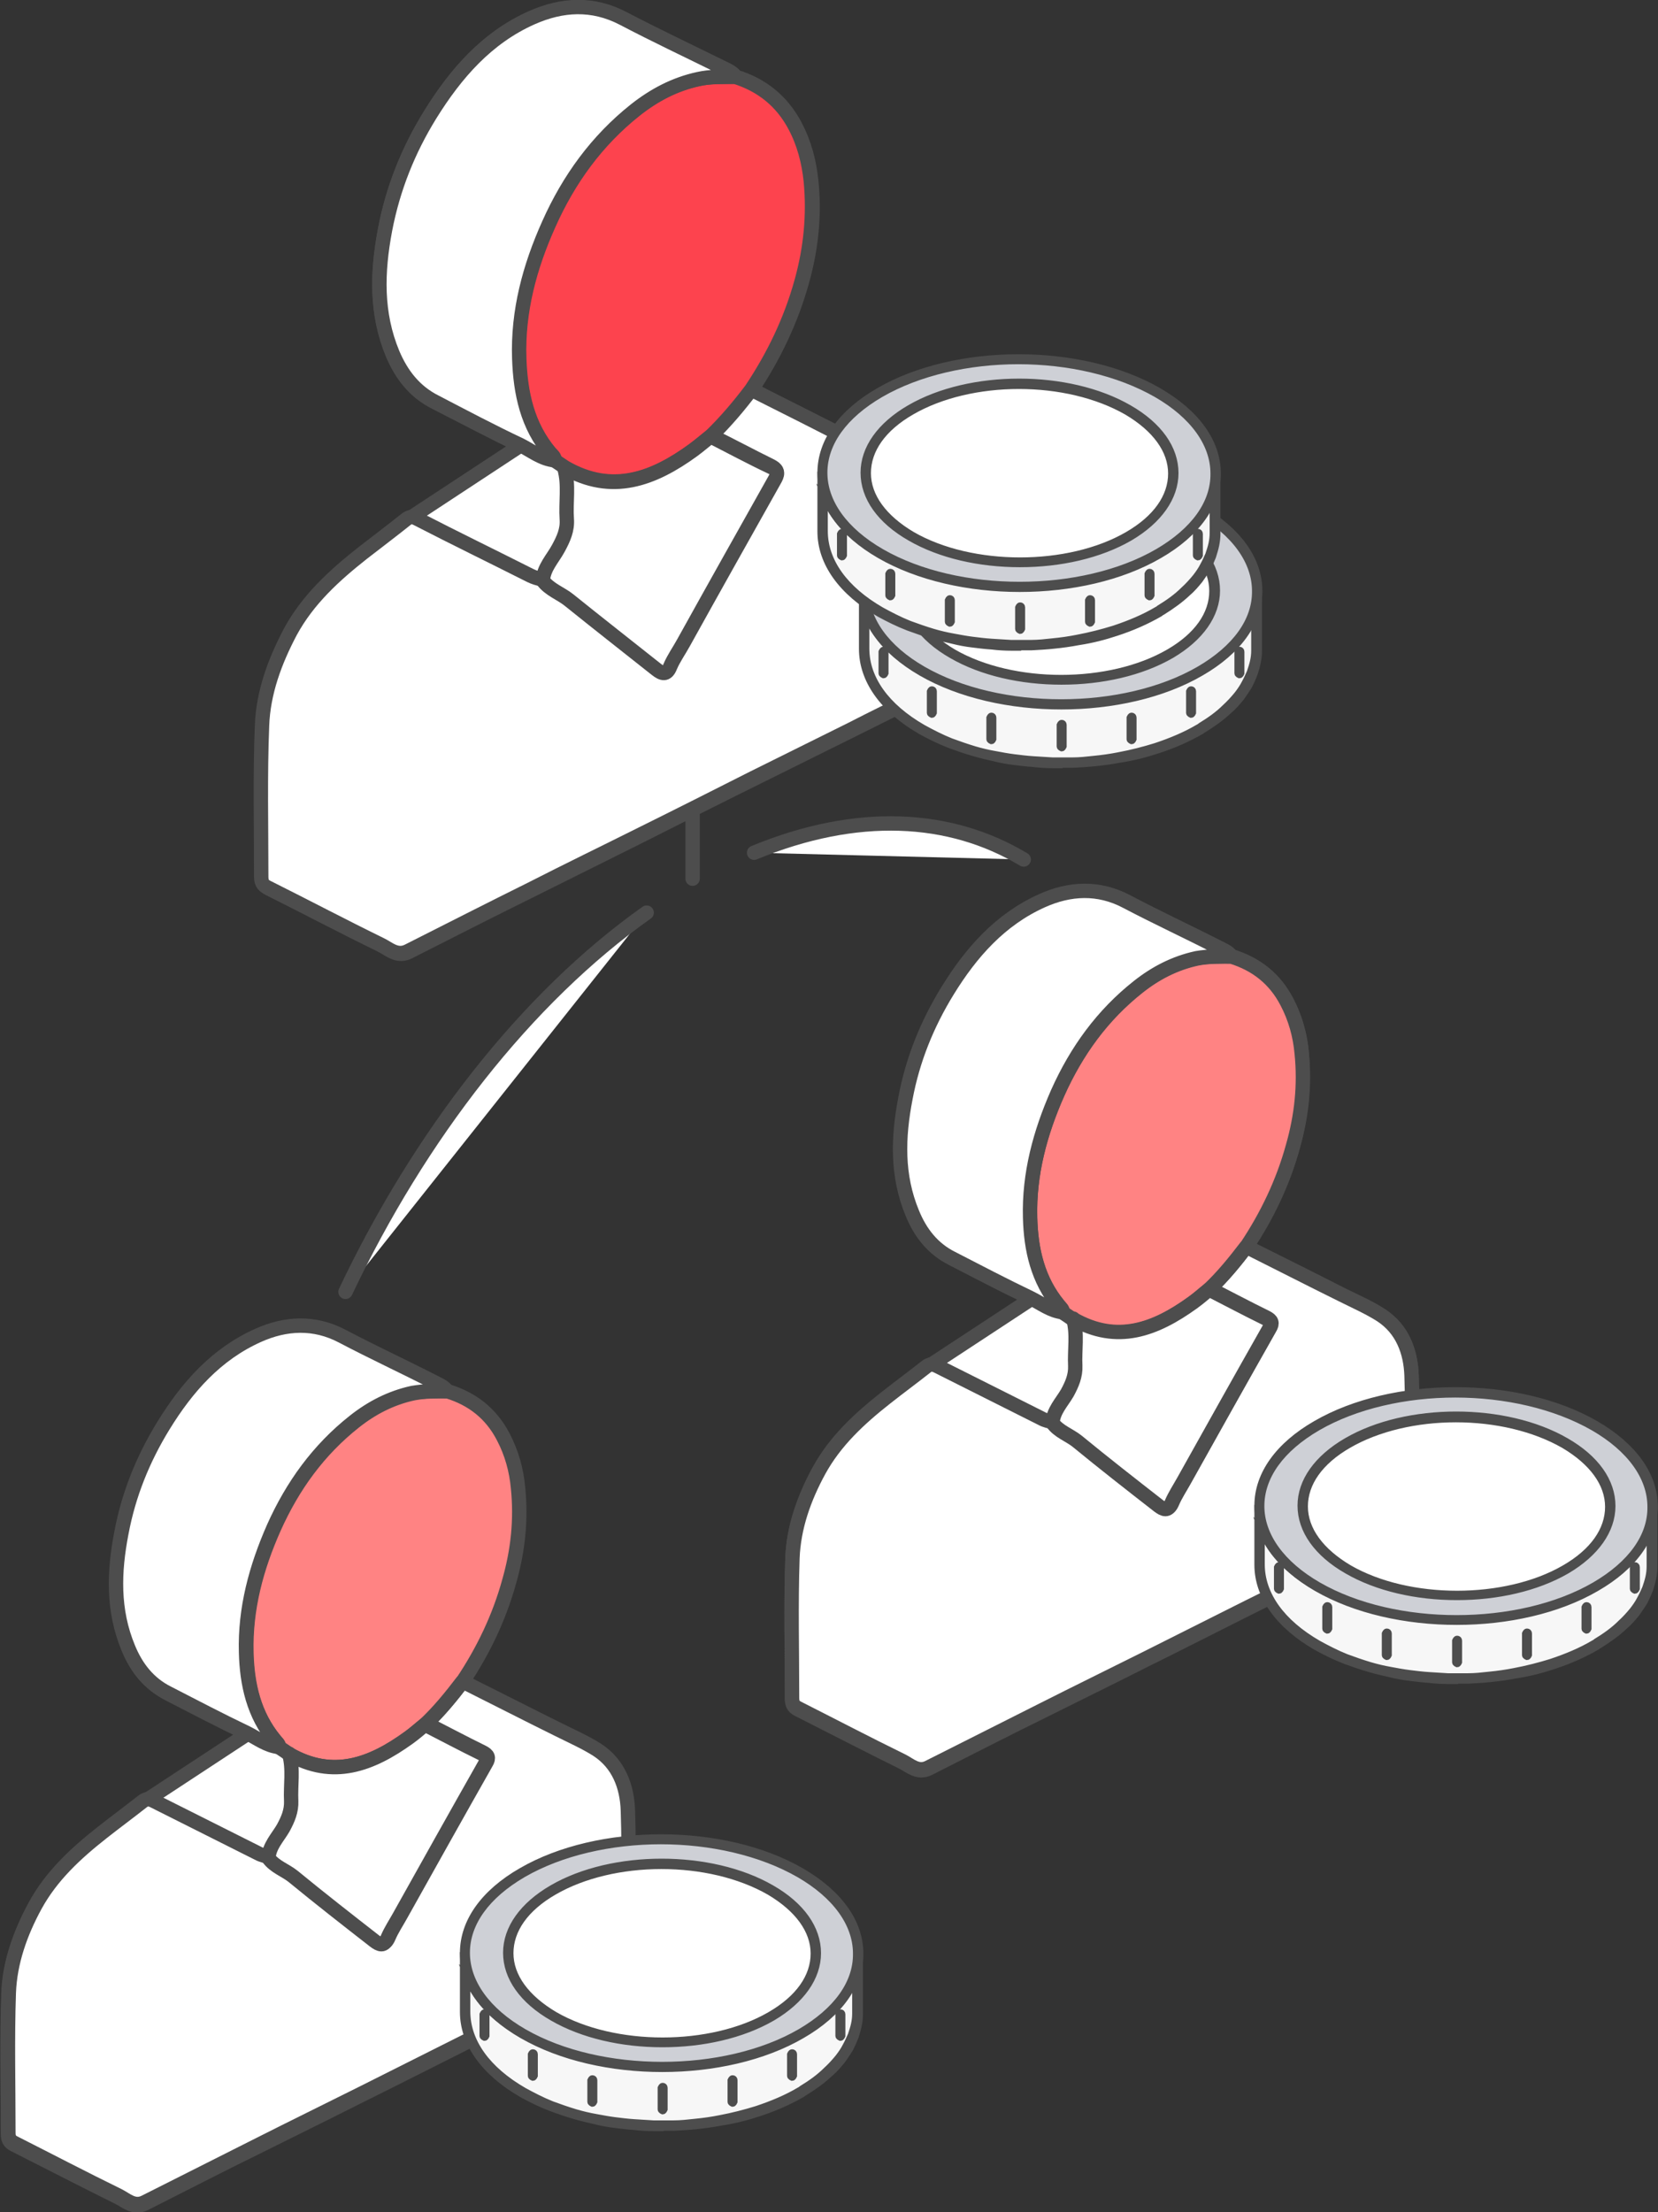 <?xml version="1.0" encoding="UTF-8"?>
<svg id="Layer_2" xmlns="http://www.w3.org/2000/svg" viewBox="0 0 41.51 55.36">
  <rect x="0" y="0" width="41.51" height="55.36" fill="#333333" stroke="none"/>
  <defs>
    <style>
      .cls-1, .cls-2, .cls-3, .cls-4, .cls-5, .cls-6, .cls-7 {
        stroke: #4d4d4d;
      }

      .cls-1, .cls-3, .cls-4, .cls-7 {
        stroke-linecap: round;
        stroke-linejoin: round;
        stroke-width: .36px;
      }

      .cls-1, .cls-6 {
        fill: #fff;
      }

      .cls-2 {
        fill: #f7f7f7;
      }

      .cls-2, .cls-5, .cls-6 {
        stroke-miterlimit: 10;
        stroke-width: .15px;
      }

      .cls-3 {
        fill: #fd434e;
      }

      .cls-4 {
        fill: #ff8383;
      }

      .cls-5 {
        fill: #ced0d6;
      }

      .cls-8 {
        isolation: isolate;
      }

      .cls-7 {
        fill: none;
      }
    </style>
  </defs>
  <g id="_圖層_1" data-name="圖層_1">
    <g>
      <g>
        <path class="cls-1" d="M15.71,45.32c-.02-.6-.22-1.17-.77-1.52-.3-.2-.64-.34-.96-.5-.8-.41-1.6-.81-2.41-1.21.52-.78.92-1.61,1.17-2.52.21-.77.29-1.54.22-2.33-.04-.44-.16-.88-.37-1.28-.3-.58-.77-.95-1.39-1.14-.08-.11-.2-.15-.31-.21-.77-.38-1.54-.75-2.3-1.15-.71-.37-1.42-.33-2.11-.02-1.05.47-1.78,1.3-2.37,2.26-.51.83-.87,1.71-1.05,2.68-.18.98-.22,1.94.17,2.88.2.49.51.88.99,1.13.66.34,1.31.68,1.98,1l-2.65,1.74c-.33.26-.67.51-1,.77-.66.52-1.27,1.07-1.68,1.83-.37.68-.64,1.41-.66,2.18-.04,1.17-.01,2.33-.01,3.5,0,.12.03.2.15.26.87.44,1.74.89,2.61,1.32.2.1.39.29.66.16.95-.48,1.9-.97,2.86-1.44.86-.43,1.72-.85,2.57-1.28.87-.43,1.73-.87,2.59-1.3.76-.38,1.52-.75,2.28-1.13.54-.27,1.08-.54,1.62-.81.1-.05.19-.11.19-.26,0-1.19.02-2.39-.02-3.58Z"/>
        <path class="cls-1" d="M11.58,42.08c.8.4,1.6.81,2.41,1.21.32.16.66.31.96.5.54.35.75.92.77,1.52.04,1.19,0,2.39.02,3.58,0,.15-.09.21-.19.26-.54.27-1.08.54-1.62.81-.76.38-1.52.75-2.28,1.13-.86.43-1.73.87-2.59,1.3-.86.43-1.72.85-2.57,1.28-.95.48-1.91.96-2.86,1.44-.27.14-.46-.06-.66-.16-.88-.43-1.74-.88-2.61-1.32-.12-.06-.15-.13-.15-.26,0-1.17-.03-2.34.01-3.5.03-.77.29-1.5.66-2.18.41-.75,1.02-1.31,1.68-1.83.33-.26.67-.51,1-.77.1-.08.17-.08.29-.02.87.44,1.74.87,2.61,1.31.09.05.19.07.29.09.16.21.42.29.62.46.67.54,1.35,1.07,2.03,1.61.13.1.24.15.33-.06.08-.19.2-.37.3-.55.71-1.27,1.42-2.54,2.14-3.81.08-.13.05-.2-.09-.27-.47-.23-.94-.48-1.41-.72.35-.33.65-.7.94-1.08Z"/>
        <path class="cls-4" d="M11.58,42.08c-.29.38-.59.75-.94,1.08-.14.11-.27.23-.41.33-.92.67-1.89,1.04-2.99.41-.08-.06-.16-.11-.25-.17,0-.08-.06-.12-.1-.17-.53-.64-.7-1.4-.72-2.2-.03-1.1.25-2.13.69-3.12.47-1.05,1.12-1.95,2.02-2.66.43-.34.91-.59,1.46-.71.29-.06.58-.05.87-.05.62.19,1.09.56,1.39,1.14.21.4.33.83.37,1.28.08.79,0,1.56-.22,2.33-.25.91-.65,1.74-1.17,2.52Z"/>
        <path class="cls-1" d="M11.2,34.81c-.29,0-.57,0-.87.05-.55.12-1.03.37-1.46.71-.9.71-1.55,1.61-2.02,2.66-.44,1-.72,2.03-.69,3.12.02.8.19,1.56.72,2.2.04.05.1.1.1.17-.3-.03-.54-.22-.8-.35-.67-.32-1.32-.66-1.98-1-.48-.24-.79-.64-.99-1.13-.39-.94-.36-1.9-.17-2.88.18-.96.54-1.85,1.05-2.68.59-.96,1.32-1.79,2.37-2.26.69-.31,1.41-.35,2.11.02.76.4,1.54.76,2.3,1.15.11.06.23.1.31.21Z"/>
        <path class="cls-1" d="M7.24,43.9c1.1.63,2.06.26,2.99-.41.14-.1.28-.22.41-.33.47.24.94.49,1.41.72.14.07.17.13.09.27-.72,1.27-1.43,2.54-2.14,3.81-.1.18-.22.36-.3.55-.09.21-.2.16-.33.06-.68-.53-1.36-1.06-2.03-1.61-.2-.16-.46-.24-.62-.46.02-.3.23-.51.37-.75.12-.22.21-.43.2-.68-.02-.39.06-.79-.05-1.18Z"/>
      </g>
      <g>
        <path class="cls-1" d="M35.34,34.43c-.02-.6-.22-1.17-.77-1.52-.3-.2-.64-.34-.96-.5-.8-.41-1.6-.81-2.41-1.21.52-.78.92-1.61,1.17-2.52.21-.77.29-1.54.22-2.33-.04-.44-.16-.88-.37-1.28-.3-.58-.77-.95-1.39-1.14-.08-.11-.2-.15-.31-.21-.77-.38-1.54-.75-2.3-1.15-.71-.37-1.42-.33-2.11-.02-1.05.47-1.78,1.3-2.37,2.26-.51.83-.87,1.71-1.05,2.68-.18.98-.22,1.94.17,2.88.2.49.51.88.99,1.13.66.34,1.31.68,1.98,1l-2.65,1.74c-.33.26-.67.51-1,.77-.66.52-1.27,1.07-1.68,1.83-.37.68-.64,1.41-.66,2.18-.04,1.17-.01,2.33-.01,3.5,0,.12.03.2.15.26.87.44,1.74.89,2.61,1.32.2.1.39.29.66.16.95-.48,1.9-.97,2.86-1.44.86-.43,1.72-.85,2.57-1.28.87-.43,1.73-.87,2.59-1.3.76-.38,1.52-.75,2.28-1.13.54-.27,1.08-.54,1.62-.81.1-.05.19-.11.19-.26,0-1.19.02-2.39-.02-3.58Z"/>
        <path class="cls-1" d="M31.2,31.2c.8.4,1.6.81,2.41,1.21.32.16.66.31.96.5.54.35.75.92.77,1.52.04,1.19,0,2.39.02,3.58,0,.15-.09.21-.19.26-.54.27-1.08.54-1.62.81-.76.38-1.52.75-2.28,1.13-.86.43-1.73.87-2.59,1.3-.86.43-1.72.85-2.57,1.28-.95.48-1.91.96-2.86,1.44-.27.14-.46-.06-.66-.16-.88-.43-1.74-.88-2.61-1.32-.12-.06-.15-.13-.15-.26,0-1.17-.03-2.34.01-3.5.03-.77.29-1.5.66-2.18.41-.75,1.02-1.31,1.68-1.83.33-.26.67-.51,1-.77.1-.08.17-.08.29-.02.87.44,1.74.87,2.61,1.31.09.05.19.07.29.09.16.21.42.29.62.46.67.54,1.35,1.07,2.03,1.61.13.1.24.15.33-.06.08-.19.2-.37.3-.55.71-1.27,1.42-2.54,2.14-3.81.08-.13.05-.2-.09-.27-.47-.23-.94-.48-1.41-.72.35-.33.65-.7.94-1.08Z"/>
        <path class="cls-4" d="M31.2,31.2c-.29.38-.59.75-.94,1.08-.14.11-.27.23-.41.33-.92.67-1.89,1.04-2.99.41-.08-.06-.16-.11-.25-.17,0-.08-.06-.12-.1-.17-.53-.64-.7-1.4-.72-2.2-.03-1.1.25-2.13.69-3.12.47-1.05,1.12-1.95,2.02-2.66.43-.34.91-.59,1.46-.71.29-.06.58-.05.87-.05.62.19,1.09.56,1.39,1.14.21.4.33.83.37,1.28.08.79,0,1.56-.22,2.33-.25.91-.65,1.74-1.17,2.52Z"/>
        <path class="cls-1" d="M30.83,23.93c-.29,0-.57,0-.87.05-.55.12-1.03.37-1.46.71-.9.71-1.55,1.61-2.02,2.66-.44,1-.72,2.03-.69,3.12.02.8.19,1.56.72,2.2.04.05.1.1.1.17-.3-.03-.54-.22-.8-.35-.67-.32-1.32-.66-1.98-1-.48-.24-.79-.64-.99-1.13-.39-.94-.36-1.9-.17-2.88.18-.96.54-1.85,1.05-2.68.59-.96,1.32-1.79,2.37-2.26.69-.31,1.41-.35,2.11.02.76.4,1.54.76,2.3,1.15.11.06.23.1.31.21Z"/>
        <path class="cls-1" d="M26.87,33.01c1.1.63,2.06.26,2.99-.41.14-.1.28-.22.41-.33.47.24.94.49,1.41.72.14.07.17.13.09.27-.72,1.27-1.43,2.54-2.14,3.81-.1.18-.22.36-.3.55-.09.21-.2.16-.33.06-.68-.53-1.36-1.06-2.03-1.61-.2-.16-.46-.24-.62-.46.02-.3.23-.51.37-.75.12-.22.21-.43.2-.68-.02-.39.06-.79-.05-1.18Z"/>
      </g>
      <path class="cls-1" d="M18.88,21.34c2.57-1.06,4.9-.94,6.75.17"/>
      <path class="cls-1" d="M8.65,32.33c1.86-3.92,4.52-7.35,7.54-9.49"/>
      <line class="cls-7" x1="17.34" y1="21.99" x2="17.34" y2="19.5"/>
      <g>
        <path class="cls-1" d="M23.26,13.24c-.02-.65-.24-1.26-.82-1.64-.33-.21-.69-.37-1.03-.54-.86-.44-1.73-.87-2.59-1.31.56-.84.99-1.74,1.26-2.71.23-.82.32-1.66.23-2.51-.05-.48-.17-.94-.4-1.38-.33-.62-.83-1.03-1.5-1.23-.08-.12-.22-.16-.33-.22-.83-.41-1.66-.81-2.48-1.23-.76-.4-1.53-.35-2.28-.02-1.13.5-1.92,1.4-2.55,2.43-.55.89-.94,1.85-1.13,2.88-.2,1.06-.23,2.09.19,3.1.22.52.55.95,1.07,1.21.71.36,1.41.73,2.13,1.08l-2.86,1.88c-.35.28-.72.55-1.07.83-.71.56-1.37,1.16-1.81,1.97-.4.74-.69,1.52-.71,2.35-.04,1.26-.01,2.51-.02,3.77,0,.13.03.21.16.28.94.47,1.87.96,2.81,1.42.21.1.42.32.71.17,1.02-.52,2.05-1.04,3.08-1.55.92-.46,1.85-.92,2.77-1.38.93-.47,1.86-.94,2.79-1.4.82-.41,1.64-.81,2.46-1.22.58-.29,1.17-.58,1.75-.88.11-.06.21-.12.2-.28,0-1.28.02-2.57-.02-3.85Z"/>
        <path class="cls-1" d="M18.81,9.75c.86.43,1.73.87,2.59,1.31.35.18.71.33,1.03.54.59.38.8.99.82,1.64.04,1.28,0,2.57.02,3.85,0,.17-.09.23-.2.28-.58.3-1.17.58-1.75.88-.82.41-1.64.81-2.46,1.22-.93.47-1.86.94-2.79,1.4-.92.46-1.85.91-2.77,1.38-1.03.51-2.05,1.03-3.08,1.55-.29.15-.49-.07-.71-.17-.94-.46-1.87-.95-2.81-1.42-.13-.06-.16-.14-.16-.28,0-1.26-.03-2.52.02-3.77.03-.83.32-1.61.71-2.35.44-.81,1.1-1.41,1.81-1.97.36-.28.72-.55,1.07-.83.11-.09.18-.09.31-.02.93.48,1.88.94,2.81,1.41.1.05.2.08.31.1.17.23.45.32.66.49.72.59,1.45,1.16,2.18,1.73.14.11.26.16.35-.07.09-.21.22-.39.33-.59.77-1.37,1.53-2.74,2.3-4.11.08-.15.05-.21-.1-.29-.51-.25-1.01-.52-1.52-.77.37-.36.7-.75,1.01-1.16Z"/>
        <path class="cls-3" d="M18.81,9.75c-.31.41-.64.8-1.01,1.16-.15.12-.29.24-.44.35-.99.72-2.03,1.12-3.21.44-.09-.06-.18-.12-.27-.18,0-.08-.06-.13-.11-.18-.58-.69-.75-1.51-.78-2.37-.04-1.18.26-2.29.74-3.36.5-1.13,1.2-2.1,2.17-2.86.46-.37.97-.64,1.57-.77.31-.07.62-.05.93-.06.67.21,1.17.61,1.5,1.23.23.43.35.9.4,1.38.08.85,0,1.68-.23,2.51-.27.98-.7,1.87-1.26,2.71Z"/>
        <path class="cls-1" d="M18.41,1.92c-.31,0-.62-.01-.93.06-.59.13-1.1.4-1.57.77-.97.77-1.67,1.74-2.17,2.86-.48,1.07-.78,2.18-.74,3.36.03.87.2,1.68.78,2.37.05.05.11.1.11.18-.33-.03-.58-.24-.86-.38-.72-.34-1.42-.71-2.13-1.08-.52-.26-.85-.69-1.07-1.21-.42-1.01-.39-2.04-.19-3.1.2-1.04.58-1.99,1.13-2.88.64-1.03,1.42-1.93,2.55-2.43.75-.33,1.51-.38,2.28.02.82.43,1.65.82,2.48,1.23.12.06.25.11.33.22Z"/>
        <path class="cls-1" d="M14.14,11.71c1.18.68,2.22.28,3.21-.44.15-.11.3-.24.44-.35.51.26,1.01.53,1.52.77.15.07.18.14.1.29-.77,1.37-1.54,2.74-2.3,4.11-.11.2-.24.38-.33.59-.09.23-.21.18-.35.07-.73-.58-1.46-1.15-2.18-1.73-.21-.17-.49-.26-.66-.49.02-.32.25-.55.39-.81.13-.24.23-.46.21-.73-.03-.42.06-.85-.06-1.27Z"/>
      </g>
      <g>
        <g class="cls-8">
          <g>
            <path class="cls-2" d="M31.48,14.84c0,.09-.01.19-.03.28-.02.09-.05.19-.08.28-.04.09-.08.19-.13.28-.06.1-.12.2-.2.29-.09.11-.19.22-.31.33-.18.16-.38.32-.62.46-.02.01-.04.02-.06.04-.33.19-.69.35-1.08.47-.3.1-.61.17-.93.23-.21.04-.42.07-.63.09-.18.02-.36.03-.55.04-.17,0-.34,0-.5,0-.16,0-.32-.01-.48-.03-.16-.01-.32-.03-.48-.05-.16-.02-.33-.05-.49-.08-.17-.04-.35-.08-.51-.13-.21-.06-.41-.13-.6-.2-.25-.1-.49-.21-.71-.34-.97-.56-1.45-1.3-1.45-2.03v1.47c0,.73.48,1.47,1.45,2.03.22.13.46.24.71.34.19.08.39.14.6.2.17.05.34.09.51.13.16.03.32.06.49.08.16.02.32.04.48.05.16.01.32.02.48.03.17,0,.34,0,.5,0,.18,0,.36-.02.55-.04.21-.02.42-.05.63-.09.32-.06.63-.14.93-.23.39-.13.75-.28,1.08-.47.02-.01.04-.02.06-.04.24-.14.45-.3.62-.46.12-.11.22-.22.31-.33.08-.1.14-.19.2-.29.05-.09.1-.19.13-.28.03-.09.06-.18.08-.28.02-.09.03-.19.03-.28,0-.01,0-.03,0-.04v-1.47s0,.03,0,.04Z"/>
            <path class="cls-6" d="M26.57,19.15c-.07,0-.14,0-.21,0-.16,0-.33-.01-.49-.03-.16-.01-.32-.03-.48-.05-.17-.02-.33-.05-.49-.09-.18-.04-.35-.08-.52-.13-.21-.06-.41-.13-.6-.2-.26-.1-.5-.22-.72-.34-.96-.55-1.48-1.29-1.48-2.07v-1.47s.03-.05.06-.05c.03,0,.05.02.05.05,0,.75.5,1.45,1.43,1.98.22.12.45.24.7.34.19.07.39.14.59.2.17.05.34.09.51.12.16.03.32.06.48.08.15.02.31.04.48.05.16.01.32.02.48.03.17,0,.33,0,.5,0,.18,0,.36-.02.54-.04.21-.02.42-.05.62-.09.32-.06.63-.14.93-.23.39-.13.75-.28,1.07-.47l.06-.04c.23-.14.44-.29.61-.46.11-.1.21-.21.3-.32.07-.09.14-.19.19-.29.05-.09.09-.18.13-.27.03-.09.06-.18.08-.27.02-.09.03-.18.03-.27,0-.01,0-.02,0-.03,0-.04.02-.06.05-.06s.05.02.05.05c0,0,0,1.47,0,1.47,0,.01,0,.03,0,.04,0,.1-.01.19-.03.29-.02.1-.05.19-.08.29-.04.1-.08.19-.13.29-.06.1-.13.2-.2.3-.09.11-.19.23-.31.33-.18.17-.39.32-.63.47-.02.01-.04.02-.06.04-.33.19-.69.35-1.09.48-.3.1-.61.18-.94.23-.21.04-.42.07-.63.09-.18.02-.37.03-.55.04-.1,0-.2,0-.29,0ZM21.69,15.36v.87c0,.75.5,1.45,1.42,1.98.22.12.45.24.7.34.19.07.39.14.59.2.17.05.34.09.51.12.16.03.32.06.48.08.16.02.32.04.48.05.16.01.32.02.48.03.17,0,.33,0,.5,0,.18,0,.36-.02.54-.04.21-.02.42-.05.62-.09.32-.06.63-.14.92-.23.39-.13.75-.28,1.07-.47.02-.01.04-.02.06-.04.23-.14.44-.29.61-.46.11-.1.21-.21.3-.32.07-.09.14-.19.19-.29.05-.09.09-.18.13-.27.03-.09.06-.18.08-.27.02-.09.03-.18.03-.27,0-.01,0-.03,0-.04v-.88c-.04.12-.09.22-.14.31-.06.1-.13.2-.2.3-.09.11-.19.23-.31.33-.18.17-.39.32-.63.47-.02.01-.04.02-.06.04-.33.19-.69.35-1.09.48-.3.1-.61.17-.94.23-.21.04-.42.07-.63.09-.18.02-.37.03-.55.04-.17,0-.34,0-.51,0-.16,0-.33-.01-.49-.03-.16-.01-.33-.03-.48-.05-.16-.02-.33-.05-.49-.09-.18-.04-.35-.08-.52-.13-.21-.06-.41-.13-.6-.2-.26-.1-.5-.22-.72-.34-.71-.41-1.18-.92-1.38-1.48Z"/>
          </g>
          <g>
            <path class="cls-5" d="M30.03,12.76c-1.93-1.11-5.04-1.11-6.96,0-1.92,1.11-1.91,2.92.02,4.03,1.93,1.11,5.04,1.11,6.96,0,1.92-1.11,1.91-2.92-.02-4.03Z"/>
            <path class="cls-6" d="M26.57,17.68c-1.27,0-2.54-.28-3.51-.84-.95-.55-1.48-1.28-1.48-2.07,0-.78.52-1.51,1.46-2.05,1.93-1.12,5.07-1.12,7.01,0,.95.55,1.48,1.28,1.48,2.07,0,.78-.52,1.51-1.46,2.05-.96.56-2.23.84-3.5.84ZM26.54,11.98c-1.25,0-2.5.28-3.45.83-.91.53-1.41,1.22-1.41,1.96,0,.74.51,1.45,1.43,1.98,1.91,1.1,5.01,1.1,6.91,0,.91-.53,1.41-1.22,1.4-1.96,0-.74-.51-1.45-1.43-1.98-.96-.55-2.21-.83-3.46-.83Z"/>
          </g>
        </g>
        <g>
          <path class="cls-6" d="M29.27,13.2c-1.51-.87-3.95-.87-5.44,0-1.5.87-1.49,2.28.02,3.15,1.51.87,3.95.87,5.45,0,1.5-.87,1.49-2.28-.02-3.15Z"/>
          <path class="cls-6" d="M26.57,17.06c-1,0-1.99-.22-2.75-.66-.75-.43-1.16-1.01-1.16-1.63,0-.61.41-1.19,1.15-1.62,1.51-.88,3.98-.88,5.5,0,.75.43,1.16,1.01,1.16,1.63,0,.61-.41,1.19-1.14,1.62-.76.44-1.75.66-2.75.66ZM26.54,12.6c-.98,0-1.95.22-2.69.65-.71.41-1.09.95-1.09,1.53,0,.58.4,1.12,1.11,1.54,1.49.86,3.91.86,5.39,0,.71-.41,1.09-.95,1.09-1.53,0-.58-.4-1.12-1.11-1.54-.75-.43-1.72-.65-2.7-.65Z"/>
        </g>
        <g>
          <path class="cls-6" d="M31.03,16.9s-.05-.02-.05-.05v-.54s.02-.05.05-.05.05.02.05.05v.54s-.02.05-.05.05Z"/>
          <path class="cls-6" d="M26.58,18.73s-.05-.02-.05-.05v-.54s.02-.05.05-.05.05.02.05.05v.54s-.02.05-.05.05Z"/>
          <path class="cls-6" d="M28.33,18.55s-.05-.02-.05-.05v-.54s.02-.05.05-.05.05.02.05.05v.54s-.02.05-.05.05Z"/>
          <path class="cls-6" d="M29.82,17.89s-.05-.02-.05-.05v-.54s.02-.05.05-.05.05.02.05.05v.54s-.02.05-.05.05Z"/>
          <path class="cls-6" d="M22.12,16.9s-.05-.02-.05-.05v-.54s.02-.05.05-.05.05.02.05.05v.54s-.02.05-.05.05Z"/>
          <path class="cls-6" d="M24.82,18.55s-.05-.02-.05-.05v-.54s.02-.05.05-.05.05.02.05.05v.54s-.02.05-.05.05Z"/>
          <path class="cls-6" d="M23.33,17.89s-.05-.02-.05-.05v-.54s.02-.05.05-.05.05.02.05.05v.54s-.02.05-.05.05Z"/>
        </g>
      </g>
      <g>
        <g class="cls-8">
          <g>
            <path class="cls-2" d="M30.44,11.89c0,.09-.01.19-.03.28-.02.09-.05.19-.08.28-.04.09-.08.19-.13.28-.06.1-.12.2-.2.29-.09.11-.19.22-.31.33-.18.16-.38.32-.62.46-.02.01-.04.02-.06.04-.33.19-.69.35-1.08.47-.3.1-.61.17-.93.23-.21.04-.42.07-.63.09-.18.02-.36.03-.55.04-.17,0-.34,0-.5,0-.16,0-.32-.01-.48-.03-.16-.01-.32-.03-.48-.05-.16-.02-.33-.05-.49-.08-.17-.04-.35-.08-.51-.13-.21-.06-.41-.13-.6-.2-.25-.1-.49-.21-.71-.34-.97-.56-1.45-1.3-1.45-2.03v1.47c0,.73.48,1.47,1.45,2.03.22.13.46.24.71.34.19.08.39.14.6.2.17.05.34.09.51.13.16.03.32.06.49.08.16.02.32.04.48.05.16.01.32.02.48.03.17,0,.34,0,.5,0,.18,0,.36-.02.55-.04.21-.02.42-.05.63-.09.32-.06.63-.14.93-.23.39-.13.75-.28,1.08-.47.02-.01.04-.02.06-.04.24-.14.45-.3.62-.46.12-.11.22-.22.31-.33.08-.1.14-.19.2-.29.05-.09.1-.19.13-.28.03-.09.06-.18.08-.28.02-.09.03-.19.03-.28,0-.01,0-.03,0-.04v-1.47s0,.03,0,.04Z"/>
            <path class="cls-6" d="M25.53,16.21c-.07,0-.14,0-.21,0-.16,0-.33-.01-.49-.03-.16-.01-.32-.03-.48-.05-.17-.02-.33-.05-.49-.09-.18-.04-.35-.08-.52-.13-.21-.06-.41-.13-.6-.2-.26-.1-.5-.22-.72-.34-.96-.55-1.48-1.29-1.48-2.07v-1.47s.03-.05.06-.05c.03,0,.05.02.05.05,0,.75.5,1.45,1.43,1.98.22.12.45.24.7.34.19.07.39.14.59.2.17.05.34.09.51.12.16.03.32.06.48.08.15.02.31.04.48.05.16.01.32.02.48.03.17,0,.33,0,.5,0,.18,0,.36-.02.54-.04.21-.02.42-.05.62-.09.32-.06.63-.14.93-.23.39-.13.75-.28,1.07-.47l.06-.04c.23-.14.44-.29.61-.46.11-.1.21-.21.3-.32.07-.09.14-.19.19-.29.05-.09.09-.18.13-.27.03-.09.06-.18.08-.27.02-.09.03-.18.03-.27,0-.01,0-.02,0-.03,0-.04.02-.06.05-.06s.05.02.05.05c0,0,0,1.47,0,1.47,0,.01,0,.03,0,.04,0,.1-.01.19-.03.29-.02.1-.05.19-.08.29-.04.1-.08.19-.13.29-.06.1-.13.2-.2.3-.09.11-.19.23-.31.33-.18.17-.39.32-.63.47-.02.01-.04.02-.06.04-.33.19-.69.35-1.09.48-.3.1-.61.18-.94.23-.21.04-.42.07-.63.09-.18.02-.37.03-.55.04-.1,0-.2,0-.29,0ZM20.65,12.42v.87c0,.75.5,1.45,1.42,1.98.22.12.45.24.7.34.19.07.39.14.59.2.17.05.34.09.51.12.16.03.32.06.48.08.16.02.32.04.48.05.16.01.32.02.48.03.17,0,.33,0,.5,0,.18,0,.36-.02.54-.04.21-.02.42-.05.62-.09.32-.06.63-.14.92-.23.39-.13.75-.28,1.07-.47.02-.01.04-.02.06-.04.23-.14.44-.29.61-.46.11-.1.21-.21.3-.32.07-.09.14-.19.19-.29.05-.09.09-.18.13-.27.03-.09.06-.18.08-.27.02-.09.03-.18.03-.27,0-.01,0-.03,0-.04v-.88c-.04.12-.09.22-.14.31-.06.1-.13.2-.2.3-.09.11-.19.23-.31.33-.18.17-.39.32-.63.47-.02.01-.04.02-.06.04-.33.19-.69.35-1.09.48-.3.1-.61.17-.94.23-.21.04-.42.07-.63.09-.18.02-.37.03-.55.04-.17,0-.34,0-.51,0-.16,0-.33-.01-.49-.03-.16-.01-.33-.03-.48-.05-.16-.02-.33-.05-.49-.09-.18-.04-.35-.08-.52-.13-.21-.06-.41-.13-.6-.2-.26-.1-.5-.22-.72-.34-.71-.41-1.18-.92-1.38-1.48Z"/>
          </g>
          <g>
            <path class="cls-5" d="M28.99,9.82c-1.93-1.11-5.04-1.11-6.96,0-1.92,1.11-1.91,2.92.02,4.03,1.93,1.11,5.04,1.11,6.96,0,1.92-1.11,1.91-2.92-.02-4.03Z"/>
            <path class="cls-6" d="M25.53,14.74c-1.27,0-2.54-.28-3.51-.84-.95-.55-1.48-1.28-1.48-2.07,0-.78.52-1.51,1.46-2.05,1.93-1.12,5.07-1.12,7.01,0,.95.55,1.48,1.28,1.48,2.07,0,.78-.52,1.51-1.46,2.05-.96.56-2.23.84-3.5.84ZM25.5,9.04c-1.25,0-2.5.28-3.45.83-.91.53-1.41,1.22-1.41,1.96,0,.74.51,1.45,1.43,1.98,1.91,1.1,5.01,1.1,6.91,0,.91-.53,1.41-1.22,1.4-1.96,0-.74-.51-1.45-1.43-1.98-.96-.55-2.21-.83-3.46-.83Z"/>
          </g>
        </g>
        <g>
          <path class="cls-6" d="M28.23,10.26c-1.51-.87-3.95-.87-5.44,0-1.5.87-1.49,2.28.02,3.15,1.51.87,3.95.87,5.45,0,1.5-.87,1.49-2.28-.02-3.15Z"/>
          <path class="cls-6" d="M25.53,14.12c-1,0-1.99-.22-2.75-.66-.75-.43-1.16-1.01-1.16-1.63,0-.61.41-1.19,1.15-1.62,1.51-.88,3.98-.88,5.5,0,.75.43,1.16,1.01,1.16,1.63,0,.61-.41,1.19-1.14,1.62-.76.44-1.75.66-2.75.66ZM25.51,9.66c-.98,0-1.95.22-2.69.65-.71.41-1.09.95-1.09,1.53,0,.58.4,1.12,1.11,1.54,1.49.86,3.91.86,5.39,0,.71-.41,1.09-.95,1.09-1.53,0-.58-.4-1.12-1.11-1.54-.75-.43-1.72-.65-2.7-.65Z"/>
        </g>
        <g>
          <path class="cls-6" d="M29.99,13.95s-.05-.02-.05-.05v-.54s.02-.05.05-.05.05.02.05.05v.54s-.02.05-.05.05Z"/>
          <path class="cls-6" d="M25.54,15.79s-.05-.02-.05-.05v-.54s.02-.05.05-.05.05.02.05.05v.54s-.02.05-.05.05Z"/>
          <path class="cls-6" d="M27.29,15.61s-.05-.02-.05-.05v-.54s.02-.05.05-.05.05.02.05.05v.54s-.02.05-.05.05Z"/>
          <path class="cls-6" d="M28.78,14.95s-.05-.02-.05-.05v-.54s.02-.05.05-.05.05.02.05.05v.54s-.02.05-.05.05Z"/>
          <path class="cls-6" d="M21.08,13.95s-.05-.02-.05-.05v-.54s.02-.05.05-.05.05.02.05.05v.54s-.02.05-.05.05Z"/>
          <path class="cls-6" d="M23.78,15.61s-.05-.02-.05-.05v-.54s.02-.05.05-.05.05.02.05.05v.54s-.02.05-.05.05Z"/>
          <path class="cls-6" d="M22.29,14.95s-.05-.02-.05-.05v-.54s.02-.05.05-.05.05.02.05.05v.54s-.02.05-.05.05Z"/>
        </g>
      </g>
      <g>
        <g class="cls-8">
          <g>
            <path class="cls-2" d="M21.49,48.94c0,.09-.01.19-.03.28-.02.09-.05.19-.08.28-.04.09-.08.19-.13.28-.06.1-.12.2-.2.29-.09.11-.19.22-.31.33-.18.16-.38.32-.62.46-.02.01-.04.02-.06.04-.33.19-.69.35-1.08.47-.3.1-.61.17-.93.23-.21.04-.42.07-.63.09-.18.02-.36.03-.55.04-.17,0-.34,0-.5,0-.16,0-.32-.01-.48-.03-.16-.01-.32-.03-.48-.05-.16-.02-.33-.05-.49-.08-.17-.04-.35-.08-.51-.13-.21-.06-.41-.13-.6-.2-.25-.1-.49-.21-.71-.34-.97-.56-1.45-1.3-1.45-2.03v1.47c0,.73.48,1.47,1.45,2.03.22.13.46.24.71.34.19.08.39.14.6.2.17.05.34.09.51.13.16.03.32.06.49.08.16.02.32.04.48.05.16.01.32.02.48.03.17,0,.34,0,.5,0,.18,0,.36-.02.55-.04.21-.02.42-.05.63-.09.32-.06.63-.14.93-.23.39-.13.75-.28,1.08-.47.02-.01.04-.02.06-.04.24-.14.45-.3.62-.46.12-.11.22-.22.31-.33.08-.1.14-.19.2-.29.05-.09.1-.19.13-.28.03-.09.06-.18.08-.28.02-.09.03-.19.03-.28,0-.01,0-.03,0-.04v-1.47s0,.03,0,.04Z"/>
            <path class="cls-6" d="M16.58,53.26c-.07,0-.14,0-.21,0-.16,0-.33-.01-.49-.03-.16-.01-.32-.03-.48-.05-.17-.02-.33-.05-.49-.09-.18-.04-.35-.08-.52-.13-.21-.06-.41-.13-.6-.2-.26-.1-.5-.22-.72-.34-.96-.55-1.48-1.29-1.48-2.07v-1.47s.03-.05.06-.05c.03,0,.05.02.05.05,0,.75.5,1.45,1.43,1.98.22.12.45.24.7.34.19.07.39.14.59.2.17.05.34.09.51.12.16.03.32.06.48.08.15.02.31.04.48.05.16.01.32.02.48.03.17,0,.33,0,.5,0,.18,0,.36-.02.54-.04.21-.02.42-.05.62-.09.32-.06.63-.14.93-.23.39-.13.75-.28,1.07-.47l.06-.04c.23-.14.44-.29.61-.46.11-.1.21-.21.3-.32.07-.09.14-.19.19-.29.05-.09.09-.18.13-.27.03-.09.06-.18.08-.27.02-.09.03-.18.03-.27,0-.01,0-.02,0-.03,0-.04.02-.06.05-.06s.05.02.05.05c0,0,0,1.47,0,1.47,0,.01,0,.03,0,.04,0,.1-.01.19-.03.29-.02.1-.05.19-.08.29-.04.1-.08.19-.13.29-.06.1-.13.2-.2.3-.09.11-.19.23-.31.33-.18.17-.39.32-.63.47-.02.01-.04.02-.06.04-.33.19-.69.35-1.09.48-.3.1-.61.18-.94.23-.21.04-.42.07-.63.09-.18.02-.37.03-.55.04-.1,0-.2,0-.29,0ZM11.7,49.47v.87c0,.75.5,1.45,1.42,1.98.22.12.45.24.7.34.19.07.39.14.59.2.17.05.34.09.51.12.16.03.32.06.48.08.16.02.32.04.48.05.16.01.32.02.48.03.17,0,.33,0,.5,0,.18,0,.36-.02.54-.04.21-.02.42-.05.62-.09.32-.06.63-.14.92-.23.39-.13.75-.28,1.07-.47.02-.01.04-.02.06-.04.23-.14.44-.29.61-.46.11-.1.21-.21.3-.32.07-.09.14-.19.19-.29.05-.09.09-.18.13-.27.03-.09.06-.18.08-.27.02-.09.03-.18.03-.27,0-.01,0-.03,0-.04v-.88c-.04.12-.09.22-.14.31-.06.1-.13.2-.2.3-.09.11-.19.23-.31.33-.18.17-.39.32-.63.47-.02.01-.04.02-.06.04-.33.19-.69.35-1.09.48-.3.1-.61.17-.94.23-.21.04-.42.07-.63.09-.18.02-.37.03-.55.04-.17,0-.34,0-.51,0-.16,0-.33-.01-.49-.03-.16-.01-.33-.03-.48-.05-.16-.02-.33-.05-.49-.09-.18-.04-.35-.08-.52-.13-.21-.06-.41-.13-.6-.2-.26-.1-.5-.22-.72-.34-.71-.41-1.18-.92-1.38-1.48Z"/>
          </g>
          <g>
            <path class="cls-5" d="M20.04,46.87c-1.93-1.11-5.04-1.11-6.96,0-1.92,1.11-1.91,2.92.02,4.03,1.93,1.11,5.04,1.11,6.96,0,1.92-1.11,1.91-2.92-.02-4.03Z"/>
            <path class="cls-6" d="M16.58,51.78c-1.27,0-2.54-.28-3.51-.84-.95-.55-1.48-1.28-1.48-2.07,0-.78.52-1.51,1.46-2.05,1.93-1.12,5.07-1.12,7.01,0,.95.55,1.48,1.28,1.48,2.07,0,.78-.52,1.51-1.46,2.05-.96.56-2.23.84-3.5.84ZM16.55,46.08c-1.25,0-2.5.28-3.45.83-.91.53-1.41,1.22-1.41,1.96,0,.74.51,1.45,1.43,1.98,1.91,1.1,5.01,1.1,6.91,0,.91-.53,1.41-1.22,1.4-1.96,0-.74-.51-1.45-1.43-1.98-.96-.55-2.21-.83-3.46-.83Z"/>
          </g>
        </g>
        <g>
          <path class="cls-6" d="M19.28,47.3c-1.51-.87-3.95-.87-5.44,0-1.5.87-1.49,2.28.02,3.15,1.51.87,3.95.87,5.45,0,1.5-.87,1.49-2.28-.02-3.15Z"/>
          <path class="cls-6" d="M16.58,51.16c-1,0-1.99-.22-2.75-.66-.75-.43-1.16-1.01-1.16-1.63,0-.61.41-1.19,1.15-1.62,1.51-.88,3.98-.88,5.5,0,.75.43,1.16,1.01,1.16,1.63,0,.61-.41,1.19-1.14,1.62-.76.44-1.75.66-2.75.66ZM16.56,46.7c-.98,0-1.95.22-2.69.65-.71.41-1.09.95-1.09,1.53,0,.58.4,1.12,1.11,1.54,1.49.86,3.91.86,5.39,0,.71-.41,1.09-.95,1.09-1.53,0-.58-.4-1.12-1.11-1.54-.75-.43-1.72-.65-2.7-.65Z"/>
        </g>
        <g>
          <path class="cls-6" d="M21.04,51s-.05-.02-.05-.05v-.54s.02-.05.05-.05.05.02.05.05v.54s-.02.05-.05.05Z"/>
          <path class="cls-6" d="M16.59,52.84s-.05-.02-.05-.05v-.54s.02-.05.05-.05.05.02.05.05v.54s-.02.05-.05.05Z"/>
          <path class="cls-6" d="M18.34,52.65s-.05-.02-.05-.05v-.54s.02-.05.05-.05.05.02.05.05v.54s-.02.05-.05.05Z"/>
          <path class="cls-6" d="M19.83,52s-.05-.02-.05-.05v-.54s.02-.05.05-.05.05.02.05.05v.54s-.02.05-.05.05Z"/>
          <path class="cls-6" d="M12.13,51s-.05-.02-.05-.05v-.54s.02-.05.05-.05.05.02.05.05v.54s-.02.05-.05.05Z"/>
          <path class="cls-6" d="M14.83,52.65s-.05-.02-.05-.05v-.54s.02-.05.05-.05.05.02.05.05v.54s-.02.05-.05.05Z"/>
          <path class="cls-6" d="M13.34,52s-.05-.02-.05-.05v-.54s.02-.05.05-.05.05.02.05.05v.54s-.02.05-.05.05Z"/>
        </g>
      </g>
      <g>
        <g class="cls-8">
          <g>
            <path class="cls-2" d="M41.38,37.75c0,.09-.01.19-.03.28-.02.09-.05.19-.08.28-.04.09-.08.19-.13.28-.06.1-.12.2-.2.29-.09.11-.19.22-.31.33-.18.16-.38.32-.62.46-.02.01-.04.02-.06.04-.33.19-.69.35-1.08.47-.3.1-.61.17-.93.23-.21.04-.42.07-.63.09-.18.02-.36.03-.55.04-.17,0-.34,0-.5,0-.16,0-.32-.01-.48-.03-.16-.01-.32-.03-.48-.05-.16-.02-.33-.05-.49-.08-.17-.04-.35-.08-.51-.13-.21-.06-.41-.13-.6-.2-.25-.1-.49-.21-.71-.34-.97-.56-1.45-1.3-1.45-2.03v1.47c0,.73.48,1.47,1.45,2.03.22.13.46.24.71.34.19.08.39.14.6.2.17.05.34.09.51.13.16.03.32.06.49.08.16.02.32.04.48.05.16.01.32.02.48.03.17,0,.34,0,.5,0,.18,0,.36-.02.55-.04.21-.02.42-.05.63-.09.32-.06.63-.14.93-.23.39-.13.75-.28,1.08-.47.02-.01.04-.02.06-.04.24-.14.45-.3.62-.46.12-.11.22-.22.31-.33.08-.1.14-.19.2-.29.05-.09.1-.19.13-.28.03-.09.06-.18.08-.28.02-.09.03-.19.03-.28,0-.01,0-.03,0-.04v-1.47s0,.03,0,.04Z"/>
            <path class="cls-6" d="M36.47,42.07c-.07,0-.14,0-.21,0-.16,0-.33-.01-.49-.03-.16-.01-.32-.03-.48-.05-.17-.02-.33-.05-.49-.09-.18-.04-.35-.08-.52-.13-.21-.06-.41-.13-.6-.2-.26-.1-.5-.22-.72-.34-.96-.55-1.48-1.29-1.48-2.07v-1.47s.03-.05.06-.05c.03,0,.05.02.05.05,0,.75.5,1.45,1.43,1.98.22.12.45.24.7.34.19.07.39.14.59.2.17.05.34.09.51.12.16.03.32.06.48.08.15.02.31.04.48.05.16.01.32.02.48.03.17,0,.33,0,.5,0,.18,0,.36-.02.54-.04.21-.02.42-.05.62-.09.32-.06.63-.14.93-.23.39-.13.75-.28,1.07-.47l.06-.04c.23-.14.44-.29.61-.46.11-.1.21-.21.3-.32.07-.09.14-.19.19-.29.05-.09.09-.18.13-.27.03-.09.06-.18.08-.27.02-.09.03-.18.03-.27,0-.01,0-.02,0-.03,0-.04.02-.06.05-.06s.05.02.05.05c0,0,0,1.47,0,1.47,0,.01,0,.03,0,.04,0,.1-.01.19-.03.29-.02.1-.05.19-.08.29-.04.1-.08.19-.13.29-.06.1-.13.2-.2.3-.09.11-.19.23-.31.33-.18.17-.39.32-.63.47-.02.01-.04.02-.06.04-.33.19-.69.35-1.09.48-.3.1-.61.18-.94.23-.21.04-.42.07-.63.09-.18.02-.37.03-.55.04-.1,0-.2,0-.29,0ZM31.59,38.28v.87c0,.75.5,1.45,1.42,1.98.22.12.45.24.7.34.19.07.39.14.59.2.17.05.34.09.51.12.16.03.32.06.48.08.16.02.32.04.48.05.16.01.32.02.48.03.17,0,.33,0,.5,0,.18,0,.36-.02.54-.04.21-.02.42-.05.62-.09.32-.06.63-.14.92-.23.39-.13.75-.28,1.07-.47.02-.01.04-.02.06-.04.23-.14.44-.29.61-.46.11-.1.21-.21.3-.32.07-.09.14-.19.19-.29.05-.09.09-.18.13-.27.03-.09.06-.18.08-.27.02-.09.03-.18.03-.27,0-.01,0-.03,0-.04v-.88c-.04.12-.09.22-.14.31-.06.1-.13.2-.2.3-.09.11-.19.23-.31.33-.18.17-.39.32-.63.47-.02.01-.04.02-.06.04-.33.19-.69.35-1.09.48-.3.1-.61.17-.94.23-.21.04-.42.07-.63.09-.18.02-.37.03-.55.04-.17,0-.34,0-.51,0-.16,0-.33-.01-.49-.03-.16-.01-.33-.03-.48-.05-.16-.02-.33-.05-.49-.09-.18-.04-.35-.08-.52-.13-.21-.06-.41-.13-.6-.2-.26-.1-.5-.22-.72-.34-.71-.41-1.18-.92-1.38-1.48Z"/>
          </g>
          <g>
            <path class="cls-5" d="M39.93,35.68c-1.93-1.11-5.04-1.11-6.96,0-1.92,1.11-1.91,2.92.02,4.03,1.93,1.11,5.04,1.11,6.96,0,1.92-1.11,1.91-2.92-.02-4.03Z"/>
            <path class="cls-6" d="M36.47,40.59c-1.27,0-2.54-.28-3.51-.84-.95-.55-1.48-1.28-1.48-2.07,0-.78.52-1.51,1.46-2.05,1.93-1.12,5.07-1.12,7.01,0,.95.55,1.48,1.28,1.48,2.07,0,.78-.52,1.51-1.46,2.05-.96.56-2.23.84-3.5.84ZM36.44,34.9c-1.25,0-2.5.28-3.45.83-.91.53-1.41,1.22-1.41,1.96,0,.74.51,1.45,1.43,1.98,1.91,1.1,5.01,1.1,6.91,0,.91-.53,1.41-1.22,1.4-1.96,0-.74-.51-1.45-1.43-1.98-.96-.55-2.21-.83-3.46-.83Z"/>
          </g>
        </g>
        <g>
          <path class="cls-6" d="M39.17,36.12c-1.51-.87-3.95-.87-5.44,0-1.5.87-1.49,2.28.02,3.15,1.51.87,3.95.87,5.45,0,1.5-.87,1.49-2.28-.02-3.15Z"/>
          <path class="cls-6" d="M36.47,39.97c-1,0-1.99-.22-2.75-.66-.75-.43-1.16-1.01-1.16-1.63,0-.61.41-1.19,1.15-1.62,1.51-.88,3.98-.88,5.5,0,.75.43,1.16,1.01,1.16,1.63,0,.61-.41,1.19-1.14,1.62-.76.44-1.75.66-2.75.66ZM36.45,35.52c-.98,0-1.95.22-2.69.65-.71.41-1.09.95-1.09,1.53,0,.58.4,1.12,1.11,1.54,1.49.86,3.91.86,5.39,0,.71-.41,1.09-.95,1.09-1.53,0-.58-.4-1.12-1.11-1.54-.75-.43-1.72-.65-2.7-.65Z"/>
        </g>
        <g>
          <path class="cls-6" d="M40.93,39.81s-.05-.02-.05-.05v-.54s.02-.05.05-.05.05.02.05.05v.54s-.02.05-.05.05Z"/>
          <path class="cls-6" d="M36.48,41.65s-.05-.02-.05-.05v-.54s.02-.05.05-.05.05.02.05.05v.54s-.02.05-.05.05Z"/>
          <path class="cls-6" d="M38.23,41.47s-.05-.02-.05-.05v-.54s.02-.05.05-.05.05.02.05.05v.54s-.02.05-.05.05Z"/>
          <path class="cls-6" d="M39.72,40.81s-.05-.02-.05-.05v-.54s.02-.05.05-.05.05.02.05.05v.54s-.02.05-.05.05Z"/>
          <path class="cls-6" d="M32.02,39.81s-.05-.02-.05-.05v-.54s.02-.05.05-.05.05.02.05.05v.54s-.02.05-.05.05Z"/>
          <path class="cls-6" d="M34.72,41.47s-.05-.02-.05-.05v-.54s.02-.05.05-.05.05.02.05.05v.54s-.02.05-.05.05Z"/>
          <path class="cls-6" d="M33.23,40.81s-.05-.02-.05-.05v-.54s.02-.05.05-.05.05.02.05.05v.54s-.02.05-.05.05Z"/>
        </g>
      </g>
    </g>
  </g>
</svg>